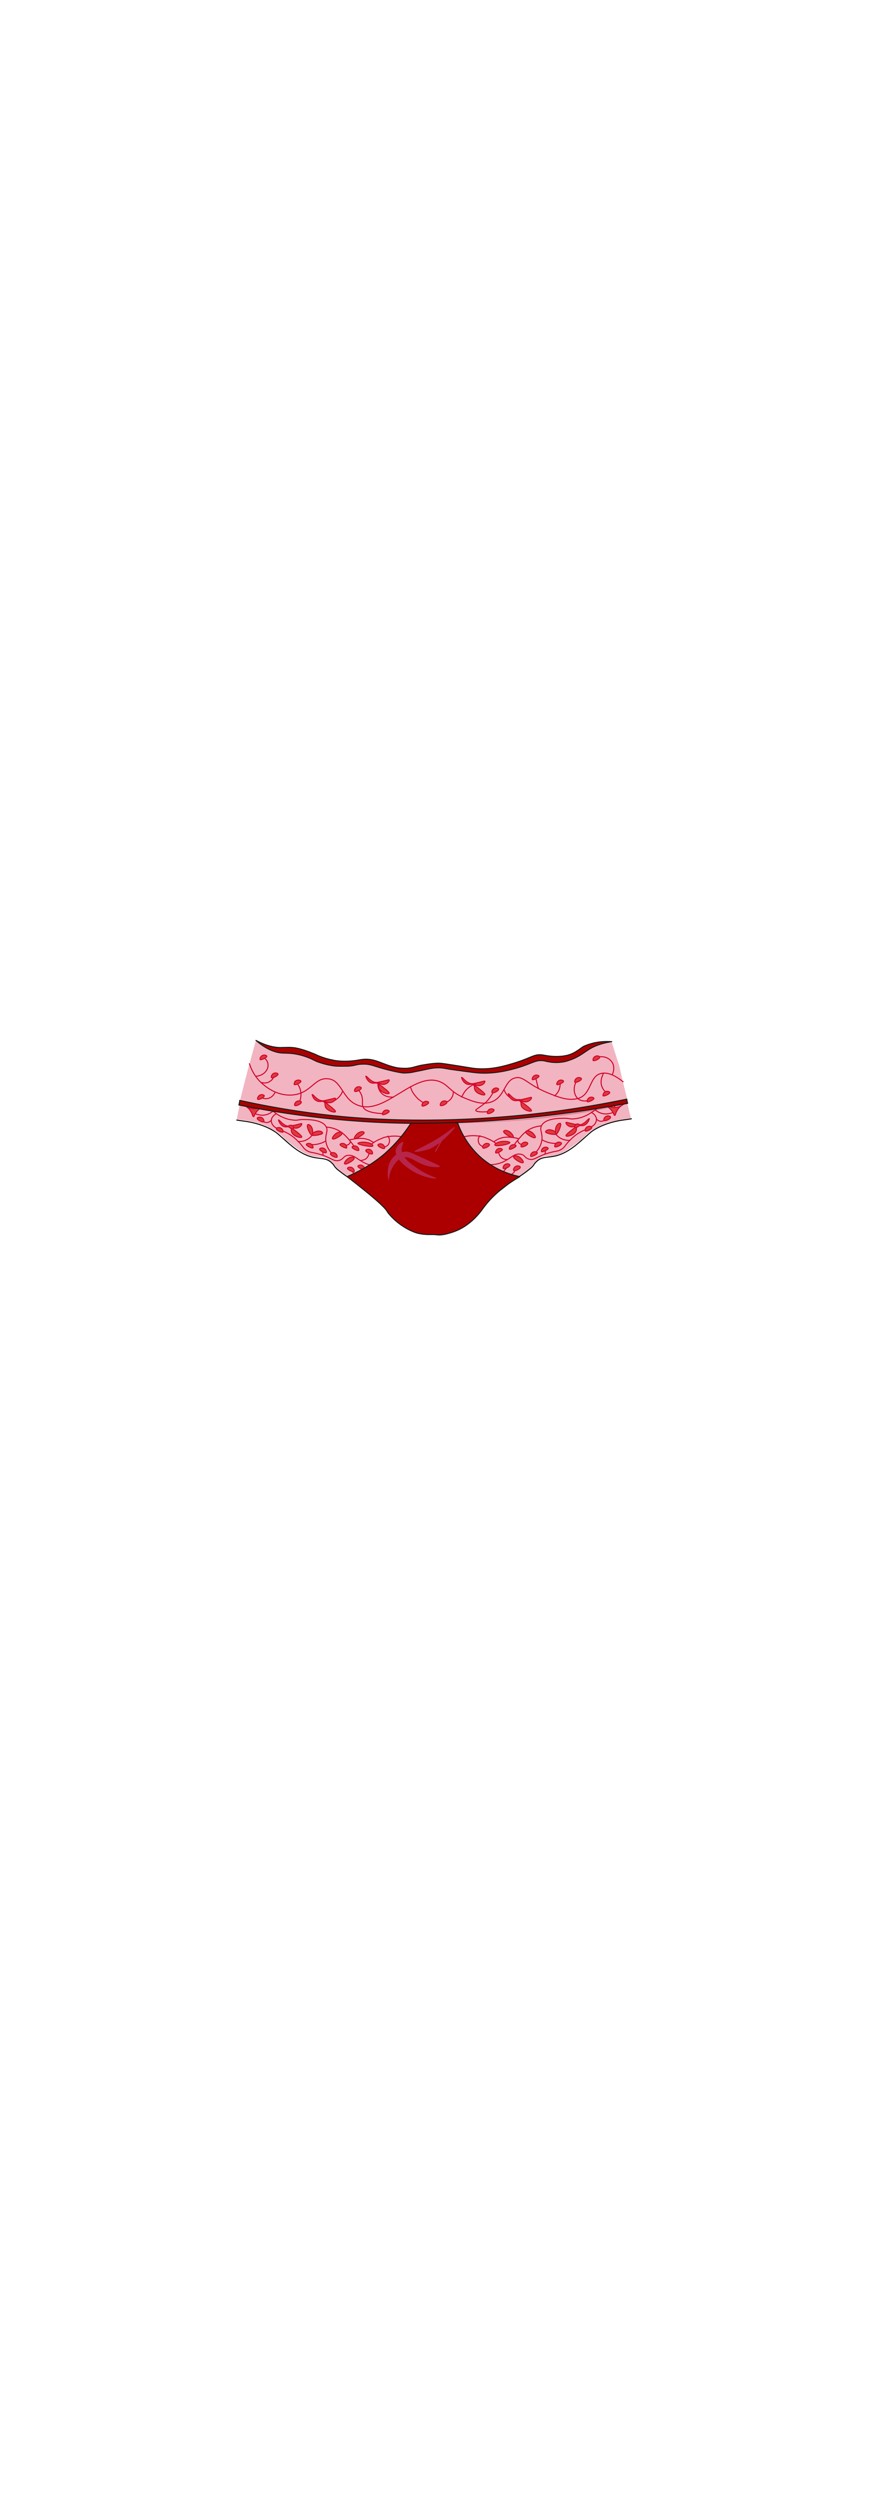 <?xml version="1.0" encoding="utf-8"?>
<!-- Generator: Adobe Illustrator 27.9.0, SVG Export Plug-In . SVG Version: 6.00 Build 0)  -->
<svg version="1.1" id="char_clothes" xmlns="http://www.w3.org/2000/svg" xmlns:xlink="http://www.w3.org/1999/xlink" x="0px"
	 y="0px" viewBox="0 0 210 600" style="enable-background:new 0 0 210 600;" xml:space="preserve">
<style type="text/css">
	.st0{opacity:0.3;fill:#D4062D;enable-background:new    ;}
	.st1{fill:none;stroke:#D4062D;stroke-width:0.25;stroke-miterlimit:10;}
	.st2{fill:#DD3C3C;stroke:#D4062D;stroke-width:0.25;stroke-miterlimit:10;}
	.st3{fill:none;stroke:#111111;stroke-width:0.25;stroke-miterlimit:10;}
	.st4{fill:#AC0000;stroke:#1D1D1B;stroke-width:0.25;stroke-linecap:round;stroke-linejoin:round;stroke-miterlimit:10;}
	.st5{fill:#B7254B;}
	.st6{fill:none;stroke:#B7254B;stroke-width:0.25;stroke-miterlimit:10;}
</style>
<g id="Lace_Panties">
	<g id="Respaldo2_00000182519775456895881090000014320958241755039916_">
		<path class="st0" d="M95.3,292.1c-0.3,0-1.1-0.8-2.8-2.4c-1.9-1.8-2-2.2-3.3-3.3c-1.3-1.1-2.5-2-3-2.3c-1.9-1.3-2.8-1.9-2.8-1.9
			c-0.7-0.4-1.2-0.7-1.9-1.3c-0.5-0.4-0.6-0.6-1.1-1.2c-0.6-0.6-1.3-1.2-1.7-1.5c-1.2-0.8-1.8-0.3-3.6-0.7c-1.7-0.4-3-1.3-5.4-3.1
			c-0.4-0.3-0.8-0.6-1.2-1c-0.2-0.2-0.2-0.2-0.4-0.4c-0.6-0.6-1.1-1-1.8-1.5c-0.1-0.1-0.4-0.2-1-0.5c-0.2-0.1-0.7-0.4-1.1-0.6
			c-0.8-0.4-1.4-0.6-2.1-0.8c-1.3-0.4-2.4-0.6-3.2-0.7s-1.5-0.2-2-0.3c0.2-1.2,0.5-2.3,0.7-3.5c3.8,0.7,7.9,1.4,12,2
			c7,1,13.6,1.6,19.8,1.9c3.2,0.1,6.5,0.3,9.7,0.4c0.7,0.3,1.7,0.7,2.6,1.6C106.6,276.8,98.7,292.5,95.3,292.1z"/>
		<path class="st1" d="M60.6,264.8c0.1,0.6,0.3,1.2,0.4,1.8"/>
		<path class="st1" d="M89.9,274.3c-0.6-0.4-1.1-0.7-1.5-0.8c-1.1-0.4-2.1-0.3-3-0.2c-0.6,0.1-1.1,0.2-1.5,0.3"/>
		<path class="st1" d="M85.1,275.2c-0.2-0.4-0.6-0.9-1.1-1.5c-0.7-0.8-1.4-1.7-2.7-2.4c-0.6-0.3-1.5-0.7-2.9-0.8"/>
		<path class="st1" d="M64.5,265.7c0.4,0.4,1.1,1,1.9,1.6c0.6,0.4,2,1.3,3.9,1.5c1.4,0.2,1.4-0.2,3.1-0.1c1,0,4.2,0.1,5,1.8
			c0.5,1-0.3,1.7-0.1,3.4c0.2,1.6,1.2,2.8,2,3.5"/>
		<path class="st1" d="M74,274.6c0.5,0.1,1.3,0.2,2.3,0c0.9-0.2,1.6-0.5,2-0.8"/>
		<path class="st1" d="M82.7,274.8c0.1,0,0.4,0.1,0.8,0c0.6-0.2,0.7-0.8,0.7-0.9"/>
		<path class="st2" d="M68,270.3c0.7,0.4,1.4-0.1,1.8,0.3c0.3,0.3,0.1,0.7,0.3,1.2c0.5,1,2.3,1.4,2.4,1.1c0.2-0.4-2.9-2.4-2.8-2.6
			c0.1-0.1,0.9,0.7,1.8,0.4c0.7-0.2,1.1-0.8,1-1c-0.1-0.1-0.2,0-1.5,0.3c-1.4,0.3-1.3,0.3-1.4,0.3c-1.5,0.1-2.5-1.7-2.7-1.5
			C66.9,268.8,67.2,269.9,68,270.3z"/>
		<path class="st2" d="M83.3,275.5c0.1-0.2-0.1-0.8-0.6-1c-0.4-0.2-1,0-1,0.2C81.7,275,83.1,275.7,83.3,275.5z"/>
		<path class="st2" d="M86.2,276.1c0.1-0.2-0.1-0.8-0.6-1c-0.4-0.2-1,0-1,0.2C84.5,275.6,85.9,276.3,86.2,276.1z"/>
		<path class="st2" d="M81,277.7c0.1-0.2-0.1-0.8-0.6-1c-0.4-0.2-1,0-1,0.2C79.3,277.3,80.8,278,81,277.7z"/>
		<path class="st2" d="M75.2,275.5c0.1-0.2-0.1-0.8-0.6-1c-0.4-0.2-1,0-1,0.2C73.6,275,75,275.7,75.2,275.5z"/>
		<path class="st1" d="M92.2,279.8c-2.4,0.2-4-0.3-5-0.9c-1.5-0.8-2.3-1.8-3.6-1.6c-1.1,0.1-1,0.9-2.1,1.2c-1.3,0.4-1.9-0.7-4.8-1.5
			c-1.7-0.5-2-0.3-2.9-0.8c-1-0.6-0.8-0.9-2.2-2.3c-0.7-0.7-1.8-1.7-3.5-2.4"/>
		<path class="st1" d="M93.5,284.5c-1.7,0.7-2.6,0.4-3.1,0.1c-0.7-0.3-1-0.9-2.2-2.5c-0.7-0.9-1.3-1.6-1.7-2"/>
		<path class="st1" d="M88.1,282.2c-0.3,0.1-0.7,0.2-1.2,0.2c-0.2,0-0.6,0-1-0.1c-0.9-0.3-1.3-1.3-1.4-1.5"/>
		<path class="st1" d="M94.7,287.6c-0.6,0.1-2.9,0.4-4.8-1.1c-0.6-0.5-1-1-1.3-1.5"/>
		<path class="st1" d="M66.4,267.3c-0.6,0.3-1.1,0.8-1.2,1.5c-0.1,0.8,0.5,1.7,1.4,2"/>
		<path class="st1" d="M62.8,268.8c0.1,0.1,0.4,0.5,1.1,0.6c0.8,0.1,1.3-0.5,1.3-0.6"/>
		<path class="st2" d="M68,271.7c0.1-0.2-0.1-0.8-0.6-1c-0.4-0.2-1,0-1,0.2C66.3,271.2,67.7,271.9,68,271.7z"/>
		<path class="st2" d="M63.4,269.2c0.1-0.2-0.1-0.8-0.6-1c-0.4-0.2-1,0-1,0.2C61.8,268.8,63.2,269.5,63.4,269.2z"/>
		<path class="st2" d="M60.9,266.1c0.9,0,1.6-0.4,1.7-0.3c0.1,0.1-0.5,0.4-1,1.1c-0.5,0.6-0.5,1.1-0.7,1.1s-0.2-0.6-0.6-1.2
			c-0.6-1.1-1.7-1.5-1.7-1.6C58.6,265.1,59.6,266.1,60.9,266.1z"/>
		<path class="st1" d="M77.7,277.4c-0.1-0.3-0.1-0.7-0.2-1"/>
		<path class="st1" d="M74.9,272.6c-0.2,0.2-0.5,0.5-0.8,0.7c-1,0.7-2.1,0.7-2.6,0.7"/>
		<path class="st1" d="M90.6,282.3c0.1,0.3,0.3,0.7,0.4,1.2c0.1,0.6,0.1,1.1,0,1.5"/>
		<path class="st1" d="M88.7,276.4c0,0.2,0,0.8-0.4,1.3c-0.6,0.9-1.8,0.8-1.8,0.8"/>
		<path class="st1" d="M65.6,266.7c-0.3,0.2-0.9,0.7-1.9,0.9c-1.1,0.2-2.1-0.2-2.4-0.3"/>
		<path class="st2" d="M78.4,276.6c0.1-0.2-0.1-0.8-0.6-1c-0.4-0.2-1,0-1,0.2C76.8,276.2,78.2,276.9,78.4,276.6z"/>
		<path class="st2" d="M89.5,276.9c0.1-0.2-0.1-0.8-0.6-1c-0.4-0.2-1,0-1,0.2C87.8,276.5,89.2,277.2,89.5,276.9z"/>
		<path class="st2" d="M91.6,282.8c0.1-0.2-0.1-0.8-0.6-1c-0.4-0.2-1,0-1,0.2C90,282.3,91.4,283,91.6,282.8z"/>
		<path class="st2" d="M87.6,280.7c0.1-0.2-0.1-0.8-0.6-1c-0.4-0.2-1,0-1,0.2C85.9,280.2,87.4,280.9,87.6,280.7z"/>
		<path class="st2" d="M85.1,281.2c0.1-0.2-0.1-0.8-0.6-1c-0.4-0.2-1,0-1,0.2C83.4,280.7,84.9,281.4,85.1,281.2z"/>
		<path class="st2" d="M89.5,285.6c0.1-0.2-0.1-0.8-0.6-1c-0.4-0.2-1,0-1,0.2C87.8,285.1,89.3,285.8,89.5,285.6z"/>
		<path class="st2" d="M77.5,272c0.1-0.2-0.4-0.7-1.3-0.5c-0.7,0.1-1.4,0.7-1.4,0.9C74.9,272.7,77.2,272.4,77.5,272z"/>
		<path class="st2" d="M73.9,270c0.1-0.3,0.8,0,1.1,0.8c0.2,0.7,0.2,1.6,0,1.6C74.6,272.6,73.6,270.4,73.9,270z"/>
		<path class="st2" d="M82.2,272c0-0.3-0.6-0.5-1.4,0c-0.6,0.4-1.1,1.2-0.9,1.3C80.1,273.7,82.2,272.5,82.2,272z"/>
		<path class="st2" d="M85.1,278c0-0.3-0.6-0.5-1.4,0c-0.6,0.4-1.1,1.2-0.9,1.3C83,279.7,85.1,278.5,85.1,278z"/>
		<path class="st2" d="M87.5,271.9c0-0.3-0.6-0.5-1.4,0c-0.6,0.4-1.1,1.2-0.9,1.3C85.4,273.5,87.4,272.3,87.5,271.9z"/>
		<path class="st2" d="M70.5,270.9c0.1-0.1,0-0.7-0.4-0.8c-0.3-0.1-0.7,0-0.8,0.2C69.2,270.5,70.3,271.1,70.5,270.9z"/>
		<path class="st3" d="M89.8,286.9c-0.1-0.1-0.3-0.2-0.6-0.4c0,0-1-0.6-3-2.3c-0.9-0.6-1.7-1.1-2.2-1.4c-2-1.3-2.6-1.9-2.9-2.1
			c-0.9-0.8-0.8-1.1-1.4-1.6c-1.3-1.3-2.7-0.9-4.7-1.4c-2.8-0.7-5-2.7-6.8-4.3c-2.1-1.9-2-1.7-3-2.3c-2.4-1.3-4.9-1.8-6.4-2
			c-0.8-0.1-1.5-0.2-2-0.3"/>
		<path class="st0" d="M113.2,291.9c0.4,0,1.2-0.8,2.8-2.4c1.9-1.8,2-2.2,3.3-3.3c1.3-1.1,2.5-2,3-2.3c1.9-1.3,2.8-1.9,2.8-1.9
			c0.7-0.4,1.2-0.7,1.9-1.3c0.5-0.4,0.6-0.6,1.1-1.2c0.6-0.6,1.3-1.2,1.7-1.5c1.2-0.8,1.8-0.3,3.6-0.7c1.7-0.4,3-1.3,5.4-3.1
			c0.4-0.3,0.8-0.6,1.2-1c0.2-0.2,0.2-0.2,0.4-0.4c0.6-0.6,1.1-1,1.8-1.5c0.1-0.1,0.4-0.2,1-0.5c0.2-0.1,0.7-0.4,1.1-0.6
			c0.8-0.4,1.4-0.6,2.1-0.8c1.3-0.4,2.4-0.6,3.2-0.7s1.5-0.2,2-0.3c-0.3-1.2-0.6-2.5-0.9-3.7c-5.9,1.3-11.1,2.1-15.5,2.8
			c-8.1,1.1-14.1,1.5-15.4,1.6c-4,0.2-7.4,0.3-10,0.3C110.9,287.8,112.2,291.8,113.2,291.9z"/>
		<path class="st1" d="M147.9,264.7c-0.1,0.5-0.3,1.1-0.4,1.6"/>
		<path class="st1" d="M118.7,274c0.6-0.4,1.1-0.7,1.5-0.8c1.1-0.4,2.1-0.3,3-0.2c0.6,0.1,1.1,0.2,1.5,0.3"/>
		<path class="st1" d="M123.5,274.9c0.2-0.4,0.6-0.9,1.1-1.5c0.7-0.8,1.4-1.7,2.7-2.4c0.6-0.3,1.5-0.7,2.9-0.8"/>
		<path class="st1" d="M144.2,265.3c-0.4,0.5-1.1,1.1-2.1,1.7c-0.6,0.4-2,1.3-3.9,1.5c-1.4,0.2-1.4-0.2-3.1-0.1c-1,0-4.2,0.1-5,1.8
			c-0.5,1,0.3,1.7,0.1,3.4c-0.2,1.6-1.2,2.8-2,3.5"/>
		<path class="st1" d="M134.5,274.3c-0.5,0.1-1.3,0.2-2.3,0c-0.9-0.2-1.6-0.5-2-0.8"/>
		<path class="st1" d="M125.9,274.6c-0.1,0-0.4,0.1-0.8,0c-0.6-0.2-0.7-0.8-0.7-0.9"/>
		<path class="st2" d="M140.5,270c-0.7,0.4-1.4-0.1-1.8,0.3c-0.3,0.3-0.1,0.7-0.3,1.2c-0.5,1-2.3,1.4-2.4,1.1
			c-0.2-0.4,2.9-2.4,2.8-2.6c-0.1-0.1-0.9,0.7-1.8,0.4c-0.7-0.2-1.1-0.8-1-1c0.1-0.1,0.2,0,1.5,0.3c1.4,0.3,1.3,0.3,1.4,0.3
			c1.5,0.1,2.5-1.7,2.7-1.5C141.6,268.6,141.3,269.6,140.5,270z"/>
		<path class="st2" d="M125.2,275.2c-0.1-0.2,0.1-0.8,0.6-1c0.4-0.2,1,0,1,0.2C126.9,274.8,125.5,275.5,125.2,275.2z"/>
		<path class="st2" d="M122.4,275.8c-0.1-0.2,0.1-0.8,0.6-1c0.4-0.2,1,0,1,0.2C124,275.3,122.6,276,122.4,275.8z"/>
		<path class="st2" d="M127.5,277.5c-0.1-0.2,0.1-0.8,0.6-1c0.4-0.2,1,0,1,0.2C129.2,277,127.8,277.7,127.5,277.5z"/>
		<path class="st2" d="M133.3,275.2c-0.1-0.2,0.1-0.8,0.6-1c0.4-0.2,1,0,1,0.2C135,274.8,133.5,275.5,133.3,275.2z"/>
		<path class="st1" d="M116.4,279.5c2.4,0.2,4-0.3,5-0.9c1.5-0.8,2.3-1.8,3.6-1.6c1.1,0.1,1,0.9,2.1,1.2c1.3,0.4,1.9-0.7,4.8-1.5
			c1.7-0.5,2-0.3,2.9-0.8c1-0.6,0.8-0.9,2.2-2.3c0.7-0.7,1.8-1.7,3.5-2.4"/>
		<path class="st1" d="M115.1,284.3c1.7,0.7,2.6,0.4,3.1,0.1c0.7-0.3,1-0.9,2.2-2.5c0.7-0.9,1.3-1.6,1.7-2"/>
		<path class="st1" d="M120.4,281.9c0.3,0.1,0.7,0.2,1.2,0.2c0.2,0,0.6,0,1-0.1c0.9-0.3,1.3-1.3,1.4-1.5"/>
		<path class="st1" d="M113.8,287.3c0.6,0.1,2.9,0.4,4.8-1.1c0.6-0.5,1-1,1.3-1.5"/>
		<path class="st1" d="M142.1,267c0.6,0.3,1.1,0.8,1.2,1.5c0.1,0.8-0.5,1.7-1.4,2"/>
		<path class="st1" d="M145.7,268.5c-0.1,0.1-0.4,0.5-1.1,0.6c-0.8,0.1-1.3-0.5-1.3-0.6"/>
		<path class="st2" d="M140.6,271.4c-0.1-0.2,0.1-0.8,0.6-1c0.4-0.2,1,0,1,0.2C142.2,271,140.8,271.7,140.6,271.4z"/>
		<path class="st2" d="M145.1,268.9c-0.1-0.2,0.1-0.8,0.6-1c0.4-0.2,1,0,1,0.2C146.8,268.5,145.4,269.2,145.1,268.9z"/>
		<path class="st2" d="M147.7,265.8c-0.9,0-1.6-0.4-1.7-0.3c-0.1,0.1,0.5,0.4,1,1.1c0.5,0.6,0.5,1.1,0.7,1.1s0.2-0.6,0.6-1.2
			c0.6-1.1,1.7-1.5,1.7-1.6C150,264.9,149,265.8,147.7,265.8z"/>
		<path class="st1" d="M130.9,277.1c0.1-0.3,0.1-0.7,0.2-1"/>
		<path class="st1" d="M133.6,272.3c0.2,0.2,0.5,0.5,0.8,0.7c1,0.7,2.1,0.7,2.6,0.7"/>
		<path class="st1" d="M117.9,282c-0.1,0.3-0.3,0.7-0.4,1.2c-0.1,0.6-0.1,1.1,0,1.5"/>
		<path class="st1" d="M119.8,276.2c0,0.2,0,0.8,0.4,1.3c0.6,0.9,1.8,0.8,1.8,0.8"/>
		<path class="st1" d="M143,266.4c0.3,0.2,0.9,0.7,1.9,0.9c1.1,0.2,2.1-0.2,2.4-0.3"/>
		<path class="st2" d="M130.1,276.4c-0.1-0.2,0.1-0.8,0.6-1c0.4-0.2,1,0,1,0.2C131.8,275.9,130.3,276.6,130.1,276.4z"/>
		<path class="st2" d="M119.1,276.7c-0.1-0.2,0.1-0.8,0.6-1c0.4-0.2,1,0,1,0.2C120.7,276.2,119.3,276.9,119.1,276.7z"/>
		<path class="st2" d="M116.9,282.5c-0.1-0.2,0.1-0.8,0.6-1c0.4-0.2,1,0,1,0.2C118.6,282.1,117.2,282.8,116.9,282.5z"/>
		<path class="st2" d="M120.9,280.4c-0.1-0.2,0.1-0.8,0.6-1c0.4-0.2,1,0,1,0.2C122.6,280,121.2,280.7,120.9,280.4z"/>
		<path class="st2" d="M123.4,280.9c-0.1-0.2,0.1-0.8,0.6-1c0.4-0.2,1,0,1,0.2C125.1,280.5,123.7,281.2,123.4,280.9z"/>
		<path class="st2" d="M119,285.3c-0.1-0.2,0.1-0.8,0.6-1c0.4-0.2,1,0,1,0.2C120.7,284.8,119.3,285.5,119,285.3z"/>
		<path class="st2" d="M131.1,271.7c-0.1-0.2,0.4-0.7,1.3-0.5c0.7,0.1,1.4,0.7,1.4,0.9C133.7,272.5,131.3,272.1,131.1,271.7z"/>
		<path class="st2" d="M134.7,269.7c-0.1-0.3-0.8,0-1.1,0.8c-0.2,0.7-0.2,1.6,0,1.6C134,272.3,134.9,270.1,134.7,269.7z"/>
		<path class="st2" d="M126.3,271.7c0-0.3,0.6-0.5,1.4,0c0.6,0.4,1.1,1.2,0.9,1.3C128.4,273.4,126.4,272.2,126.3,271.7z"/>
		<path class="st2" d="M123.4,277.7c0-0.3,0.6-0.5,1.4,0c0.6,0.4,1.1,1.2,0.9,1.3C125.5,279.4,123.5,278.2,123.4,277.7z"/>
		<path class="st2" d="M121,271.6c0-0.3,0.6-0.5,1.4,0c0.6,0.4,1.1,1.2,0.9,1.3C123.1,273.3,121.1,272.1,121,271.6z"/>
		<path class="st2" d="M138.1,270.6c-0.1-0.1,0-0.7,0.4-0.8c0.3-0.1,0.7,0,0.8,0.2C139.3,270.3,138.2,270.8,138.1,270.6z"/>
		<path class="st3" d="M118.8,286.6c0.1-0.1,0.3-0.2,0.6-0.4c0,0,1-0.6,3-2.3c0.9-0.6,1.7-1.1,2.2-1.4c2-1.3,2.6-1.9,2.9-2.1
			c0.9-0.8,0.8-1.1,1.4-1.6c1.3-1.3,2.7-0.9,4.7-1.4c2.8-0.7,5-2.7,6.8-4.3c2.1-1.9,2-1.7,3-2.3c2.4-1.3,4.9-1.8,6.4-2
			c0.8-0.1,1.5-0.2,2-0.3"/>
		<path class="st1" d="M98.2,273.3c-0.8-0.3-2.6-0.9-5-0.5c-0.7,0.1-1.3,0.3-1.4,0.4c-1.4,0.5-2.4,1.2-3,1.8"/>
		<path class="st1" d="M93.1,272.6c0.5,0.5,0.6,1.1,0.4,1.7c-0.2,0.7-1,1.1-1.7,1.1"/>
		<path class="st2" d="M89.5,275.1c0.3-0.1-0.1-0.7-1.3-0.9c-1-0.2-2.1,0-2.2,0.2C85.9,274.7,88.9,275.3,89.5,275.1z"/>
		<path class="st2" d="M92.4,275.6c0.1-0.2-0.1-0.8-0.6-1c-0.4-0.2-1,0-1,0.2C90.8,275.2,92.2,275.9,92.4,275.6z"/>
		<path class="st1" d="M110.3,273.2c0.8-0.3,2.6-0.9,5-0.5c0.7,0.1,1.3,0.3,1.4,0.4c1.4,0.5,2.4,1.2,3,1.8"/>
		<path class="st1" d="M115.4,272.5c-0.5,0.5-0.6,1.1-0.4,1.7c0.2,0.7,1,1.1,1.7,1.1"/>
		<path class="st2" d="M119,274.9c-0.3-0.1,0.1-0.7,1.3-0.9c1-0.2,2.1,0,2.2,0.2C122.6,274.6,119.5,275.2,119,274.9z"/>
		<path class="st2" d="M116,275.5c-0.1-0.2,0.1-0.8,0.6-1c0.4-0.2,1,0,1,0.2C117.7,275.1,116.3,275.8,116,275.5z"/>
	</g>
	<path class="st0" d="M58,262.8c1.1-4.5,2.3-8.8,3.5-13.1c1.4,0.7,3.7,1.6,6.6,2.4c3,0.8,3.2,0.4,5.8,1.1c5.2,1.4,5.8,3.3,8.8,2.9
		c1.7-0.2,2.2-0.9,4.4-0.9c0.8,0,1.8,0.1,4,0.7c3.6,0.9,3.8,1.3,5.3,1.6c4,0.7,4.9-1.9,9.7-1.6c2.5,0.2,2.4,0.8,5.8,1.1
		c3.2,0.3,6.7-0.2,6.7-0.2c1.8-0.3,4.1-0.6,6.8-1.6c1.6-0.6,3-1.3,5-1.1c0.5,0,0.6,0.1,1.9,0.3c2,0.2,3,0.4,3.7,0.3
		c1.6-0.3,2.5-1.3,3.3-2c1.4-1.1,3.7-2.4,7.7-2.5c0.6,1.9,1.2,3.8,1.8,5.6c0.5,2.4,1.1,4.8,1.7,7.2c0.2,0.6,0.3,1.3,0.5,1.9
		c-3.6,0.8-8.5,1.9-14.4,2.7c-10.5,1.5-18.5,1.8-25.8,2c-5.6,0.1-15.2,0.4-27.7-0.7c-9.2-0.8-17.8-2-25.6-3.5
		C57.6,264.4,57.8,263.6,58,262.8z"/>
	<path class="st4" d="M98.9,269.3c-1.3,2.1-3.4,4.9-6.6,7.7c-3.3,2.8-6.6,4.4-8.9,5.4c6.2,4.8,8.8,7.1,9.6,8.3
		c0,0.1,0.2,0.3,0.4,0.6c0.6,0.7,1.7,1.9,3.4,3c0.3,0.2,2.3,1.5,4.1,1.8c1.1,0.2,2,0.2,2,0.2c0.3,0,0.6,0,1.1,0
		c0.8,0,1.1,0.1,1.4,0.1c0.8,0,1.3-0.1,2.1-0.3c1.1-0.3,2.8-0.8,4.5-2c2.3-1.6,3.5-3.3,4.3-4.4c1.5-2,4.1-4.7,8.6-7.3
		c-1.9-0.4-6.5-1.6-10.4-5.6c-2.6-2.7-3.9-5.5-4.5-7.2c-0.5-0.2-1.2-0.4-2.1-0.5c-1.3-0.2-2.4,0.1-3.1,0.3c-0.9,0.1-1.8,0.1-2.8,0.1
		C101,269.3,99.9,269.3,98.9,269.3z"/>
	<g id="Details_Center_00000098937285225854127490000010107238931987482035_">
		<path class="st5" d="M99.6,276.4c-0.1-0.3,1.9-1,5-2.8c3-1.8,4.6-3.3,4.7-3.1c0.1,0.2-1.2,1.6-2.3,2.6c-1.2,1.1-2.3,2-3.9,2.7
			C101.5,276.3,99.7,276.6,99.6,276.4z"/>
		<path class="st5" d="M97.8,276.4c-1.4-0.1-2.8,0.6-3.6,1.7c-1.6,2-0.9,5.2-0.8,5.2s0-0.9,0.4-2c0.1-0.3,1.1-3,3.1-3.5
			c2.1-0.5,3.4,2,7.4,2.3c0.4,0,1.3,0.1,1.4-0.1c0.1-0.3-1.7-0.9-5.5-2.7C98.9,276.7,98.5,276.5,97.8,276.4z"/>
		<path class="st5" d="M95.1,276c-0.4,2.3,3.3,4.6,3.9,5c2.8,1.7,5.7,2,5.8,1.8c0.1-0.2-1.9-0.6-4.4-2.3c-1.6-1.1-3.8-2.6-3.9-4.5
			c0-1,0.6-1.8,0.4-1.9C96.6,273.9,95.3,274.9,95.1,276z"/>
		<path class="st6" d="M104.6,276.4c0.3-0.6,0.7-1.2,1-1.8c0.4-0.7,0.8-1.4,1.2-2.1"/>
	</g>
	<path class="st4" d="M57.4,265.2c16,3.2,30,4.3,41.5,4.4c1.2,0,5.4,0,11.1-0.2c15.7-0.6,29.4-2.5,40.8-4.6c-0.1-0.3-0.2-0.7-0.2-1
		c-4.9,1-11.8,2.3-20.1,3.3c-24.3,2.9-42.7,1.4-48.1,0.9c-6.3-0.6-14.8-1.7-24.8-3.9C57.6,264.4,57.5,264.8,57.4,265.2z"/>
	<path class="st1" d="M59.9,255.2c0.3,0.9,1.1,3.3,3.5,5.2c0.8,0.7,3.5,2.7,6.9,2.4c4.4-0.4,5.2-4.1,8.3-3.9c3.6,0.1,3.5,5,7.5,6.4
		c6.5,2.4,13.5-8.4,19.8-5.6c2,0.9,2.4,2.5,5.9,3.9c1.9,0.8,4.1,1.6,6.2,0.9c3.4-1.2,3.1-5.2,5.8-5.8c2-0.5,2.8,1.5,7.6,3.5
		c2.9,1.2,5.2,2.1,7.6,1.4c3.1-1,2.6-5.1,5.2-5.9c1.9-0.6,4,0.7,5.6,2"/>
	<path class="st1" d="M65.8,258.2c0,0.2-0.2,0.9-0.9,1.3c-0.9,0.7-2,0.3-2.1,0.3"/>
	<path class="st1" d="M62.2,263c0,0,1,1,2.3,0.6c1.1-0.3,1.5-1.3,1.6-1.4"/>
	<path class="st1" d="M82.3,261.9c-0.1,0.4-0.6,1.4-1.7,2.1c-1,0.7-2.1,0.7-2.5,0.7"/>
	<path class="st1" d="M94.6,263.3c-0.2,0-1.8,0.2-2.9-0.9c-0.9-0.9-0.9-2-0.9-2.2"/>
	<path class="st1" d="M98.6,260.7c0.1,0.5,0.4,1.4,1.1,2.2c0.8,1.1,1.8,1.6,2.3,1.9"/>
	<path class="st1" d="M113.6,260.4c-0.6,0.3-1.7,1-2.3,2.2c-0.2,0.3-0.3,0.5-0.4,0.8"/>
	<path class="st1" d="M107,264.6c0.2,0,1-0.3,1.5-1.1c0.4-0.6,0.4-1.1,0.4-1.4"/>
	<path class="st1" d="M125,263.9c-0.3,0-1.3,0.2-2.3-0.4c-1.2-0.7-1.6-1.9-1.6-2.1"/>
	<path class="st1" d="M134.6,259.9c0,0.4,0,1.4-0.6,2.3c-0.3,0.4-0.6,0.7-0.8,0.9"/>
	<path class="st1" d="M145.4,262c-0.2-0.2-0.7-0.8-0.9-1.6c-0.3-1.4,0.4-2.5,0.5-2.8"/>
	<path class="st2" d="M76.1,264.2c0.7,0.4,1.4-0.1,1.8,0.3c0.3,0.3,0.1,0.7,0.3,1.2c0.5,1,2.3,1.4,2.4,1.1c0.2-0.4-2.9-2.4-2.8-2.6
		c0.1-0.1,0.9,0.7,1.8,0.4c0.7-0.2,1.1-0.8,1-1c-0.1-0.1-0.2,0-1.5,0.3c-1.4,0.3-1.3,0.3-1.4,0.3c-1.5,0.1-2.5-1.7-2.7-1.5
		C75,262.8,75.3,263.9,76.1,264.2z"/>
	<path class="st2" d="M123.2,264c0.7,0.4,1.4-0.1,1.8,0.3c0.3,0.3,0.1,0.7,0.3,1.2c0.5,1,2.3,1.4,2.4,1.1c0.2-0.4-2.9-2.4-2.8-2.6
		c0.1-0.1,0.9,0.7,1.8,0.4c0.7-0.2,1.1-0.8,1-1c-0.1-0.1-0.2,0-1.5,0.3c-1.4,0.3-1.3,0.3-1.4,0.3c-1.5,0.1-2.5-1.7-2.7-1.5
		C122.1,262.6,122.4,263.6,123.2,264z"/>
	<path class="st2" d="M89,259.8c0.7,0.4,1.4-0.1,1.8,0.3c0.3,0.3,0.1,0.7,0.3,1.2c0.5,1,2.3,1.4,2.4,1.1c0.2-0.4-2.9-2.4-2.8-2.6
		c0.1-0.1,0.9,0.7,1.8,0.4c0.7-0.2,1.1-0.8,1-1c-0.1-0.1-0.2,0-1.5,0.3c-1.4,0.3-1.3,0.3-1.4,0.3c-1.5,0.1-2.5-1.7-2.7-1.5
		C87.9,258.4,88.2,259.4,89,259.8z"/>
	<path class="st2" d="M112,260.1c0.7,0.4,1.4-0.1,1.8,0.3c0.3,0.3,0.1,0.7,0.3,1.2c0.5,1,2.3,1.4,2.4,1.1c0.2-0.4-2.9-2.4-2.8-2.6
		c0.1-0.1,0.9,0.7,1.8,0.4c0.7-0.2,1.1-0.8,1-1c-0.1-0.1-0.2,0-1.5,0.3c-1.4,0.3-1.3,0.3-1.4,0.3c-1.5,0.1-2.5-1.7-2.7-1.5
		C110.9,258.7,111.2,259.7,112,260.1z"/>
	<path class="st2" d="M105.8,265.3c-0.1-0.2,0.1-0.8,0.6-1c0.4-0.2,1,0,1,0.2C107.5,264.9,106.1,265.6,105.8,265.3z"/>
	<path class="st2" d="M101.4,265.4c-0.1-0.2,0.1-0.8,0.6-1c0.4-0.2,1,0,1,0.2C103,265,101.6,265.7,101.4,265.4z"/>
	<path class="st2" d="M133.8,260.3c-0.1-0.2,0.1-0.8,0.6-1c0.4-0.2,1,0,1,0.2C135.5,259.8,134,260.5,133.8,260.3z"/>
	<path class="st2" d="M144.9,263c-0.1-0.2,0.1-0.8,0.6-1c0.4-0.2,1,0,1,0.2C146.6,262.5,145.2,263.2,144.9,263z"/>
	<path class="st2" d="M61.9,263.8c-0.1-0.2,0.1-0.8,0.6-1c0.4-0.2,1,0,1,0.2C63.5,263.4,62.1,264.1,61.9,263.8z"/>
	<path class="st2" d="M65.2,258.6c-0.1-0.2,0.1-0.8,0.6-1c0.4-0.2,1,0,1,0.2C66.8,258.2,65.4,258.9,65.2,258.6z"/>
	<path class="st4" d="M61.5,249.7c2.4,2.1,4.4,2.8,5.9,3c1,0.1,1.6,0,3.2,0.2c2.1,0.3,3.6,1,3.9,1.1c0.9,0.4,0.8,0.4,1.7,0.8
		c0.3,0.1,1.6,0.6,3.3,0.9c0.5,0.1,1.7,0.3,3.4,0.2c2.4,0,2.6-0.5,4.2-0.5c2.4-0.1,3,0.8,8.4,1.9c0.6,0.1,1.3,0.3,2.2,0.2
		c1,0,1.5-0.2,3.6-0.6c1.8-0.4,2.8-0.6,3.4-0.6c1.3-0.1,2.1,0.1,3.2,0.3c0,0,2,0.3,5.9,0.8c4.6,0.6,8.7-0.6,10.5-1.1
		c3.7-1.1,4.4-2,6.4-1.7c0.9,0.2,2.4,0.6,4.4,0.3c0.1,0,0.8-0.1,1.6-0.4c2.2-0.7,3.5-1.8,4.6-2.5c1.2-0.8,3-1.6,5.7-2
		c-3.2-0.2-5.3,0.5-6.7,1.1c-0.8,0.4-2,1.7-4.1,2.2c-0.6,0.1-1,0.2-1.3,0.2c-2.2,0.2-3.8-0.2-4.5-0.3c-2-0.3-2.6,0.6-6.4,1.8
		c-2.6,0.8-6.1,1.9-10.2,1.4c-0.8-0.1-2.4-0.4-5.7-0.9c-1.4-0.2-2.2-0.4-3.5-0.3c-1.5,0.1-2.9,0.4-3.6,0.5c-1.6,0.4-2,0.6-3.3,0.7
		c-0.6,0-1.2,0-2.1-0.1c-3.8-0.7-5.4-2.5-8.8-2c-0.6,0.1-2,0.4-3.9,0.4c-1.6,0-2.7-0.2-3-0.3c-0.5-0.1-1.6-0.3-3.1-0.9
		c-0.6-0.2-0.6-0.3-1.4-0.6c-1.2-0.5-2.8-1.1-4.4-1.4c-1.4-0.2-1.9-0.1-3.1-0.1C66.3,251.5,64.1,251.1,61.5,249.7z"/>
	<path class="st1" d="M70.8,259.4c0.2,0.2,1.4,1.2,1.5,3c0.1,1.3-0.4,2.2-0.6,2.6"/>
	<path class="st1" d="M85.7,261.1c0.4,0.4,0.9,1,1.2,1.8c0.4,1.3,0,2,0.3,2.7c0.3,0.8,1.5,1.6,5.4,1.7"/>
	<path class="st1" d="M118.8,261.6c-0.4,0.8-1,1.9-2,2.9c-1.3,1.2-2.5,1.7-2.5,2c0.1,0.2,0.6,0.5,3.1,0.3"/>
	<path class="st1" d="M139.2,258.6c-1.7,1.7-1.5,4.1-0.3,5.1c0.8,0.7,2.2,0.7,3.4,0.1"/>
	<path class="st1" d="M128.6,258.3c0.3,1,0.5,2.1,0.8,3.1"/>
	<path class="st2" d="M141.1,264.4c-0.1-0.2,0.1-0.8,0.6-1c0.4-0.2,1,0,1,0.2C142.8,263.9,141.4,264.6,141.1,264.4z"/>
	<path class="st2" d="M138.1,259.7c-0.1-0.2,0.1-0.8,0.6-1c0.4-0.2,1,0,1,0.2C139.8,259.3,138.3,260,138.1,259.7z"/>
	<path class="st2" d="M127.9,259.1c-0.1-0.2,0.1-0.8,0.6-1c0.4-0.2,1,0,1,0.2C129.5,258.6,128.1,259.3,127.9,259.1z"/>
	<path class="st2" d="M117.1,267.2c-0.1-0.2,0.1-0.8,0.6-1c0.4-0.2,1,0,1,0.2C118.8,266.8,117.4,267.5,117.1,267.2z"/>
	<path class="st2" d="M118.2,262.2c-0.1-0.2,0.1-0.8,0.6-1c0.4-0.2,1,0,1,0.2C119.9,261.8,118.5,262.5,118.2,262.2z"/>
	<path class="st2" d="M85.2,261.9c-0.1-0.2,0.1-0.8,0.6-1c0.4-0.2,1,0,1,0.2C86.9,261.5,85.5,262.2,85.2,261.9z"/>
	<path class="st2" d="M91.9,267.5c-0.1-0.2,0.1-0.8,0.6-1c0.4-0.2,1,0,1,0.2C93.6,267,92.2,267.7,91.9,267.5z"/>
	<path class="st2" d="M70.7,260.3c-0.1-0.2,0.1-0.8,0.6-1c0.4-0.2,1,0,1,0.2C72.4,259.8,71,260.5,70.7,260.3z"/>
	<path class="st2" d="M70.8,265.3c-0.1-0.2,0.1-0.8,0.6-1c0.4-0.2,1,0,1,0.2C72.5,264.9,71.1,265.6,70.8,265.3z"/>
	<path class="st1" d="M61.5,258.3c1.8-0.1,3-1.5,2.9-2.7c0-1.2-1.1-1.9-1.3-2"/>
	<path class="st2" d="M62.5,254.3c-0.1-0.2,0.1-0.8,0.6-1c0.4-0.2,1,0,1,0.2C64.2,253.8,62.7,254.5,62.5,254.3z"/>
	<path class="st1" d="M147.1,257.9c0.5-0.9,0.5-2.1,0-2.9c-0.7-1.1-2-1.6-3.4-1.3"/>
	<path class="st2" d="M142.5,254.5c-0.1-0.2,0.1-0.8,0.6-1c0.4-0.2,1,0,1,0.2C144.2,254.1,142.7,254.8,142.5,254.5z"/>
</g>
</svg>
